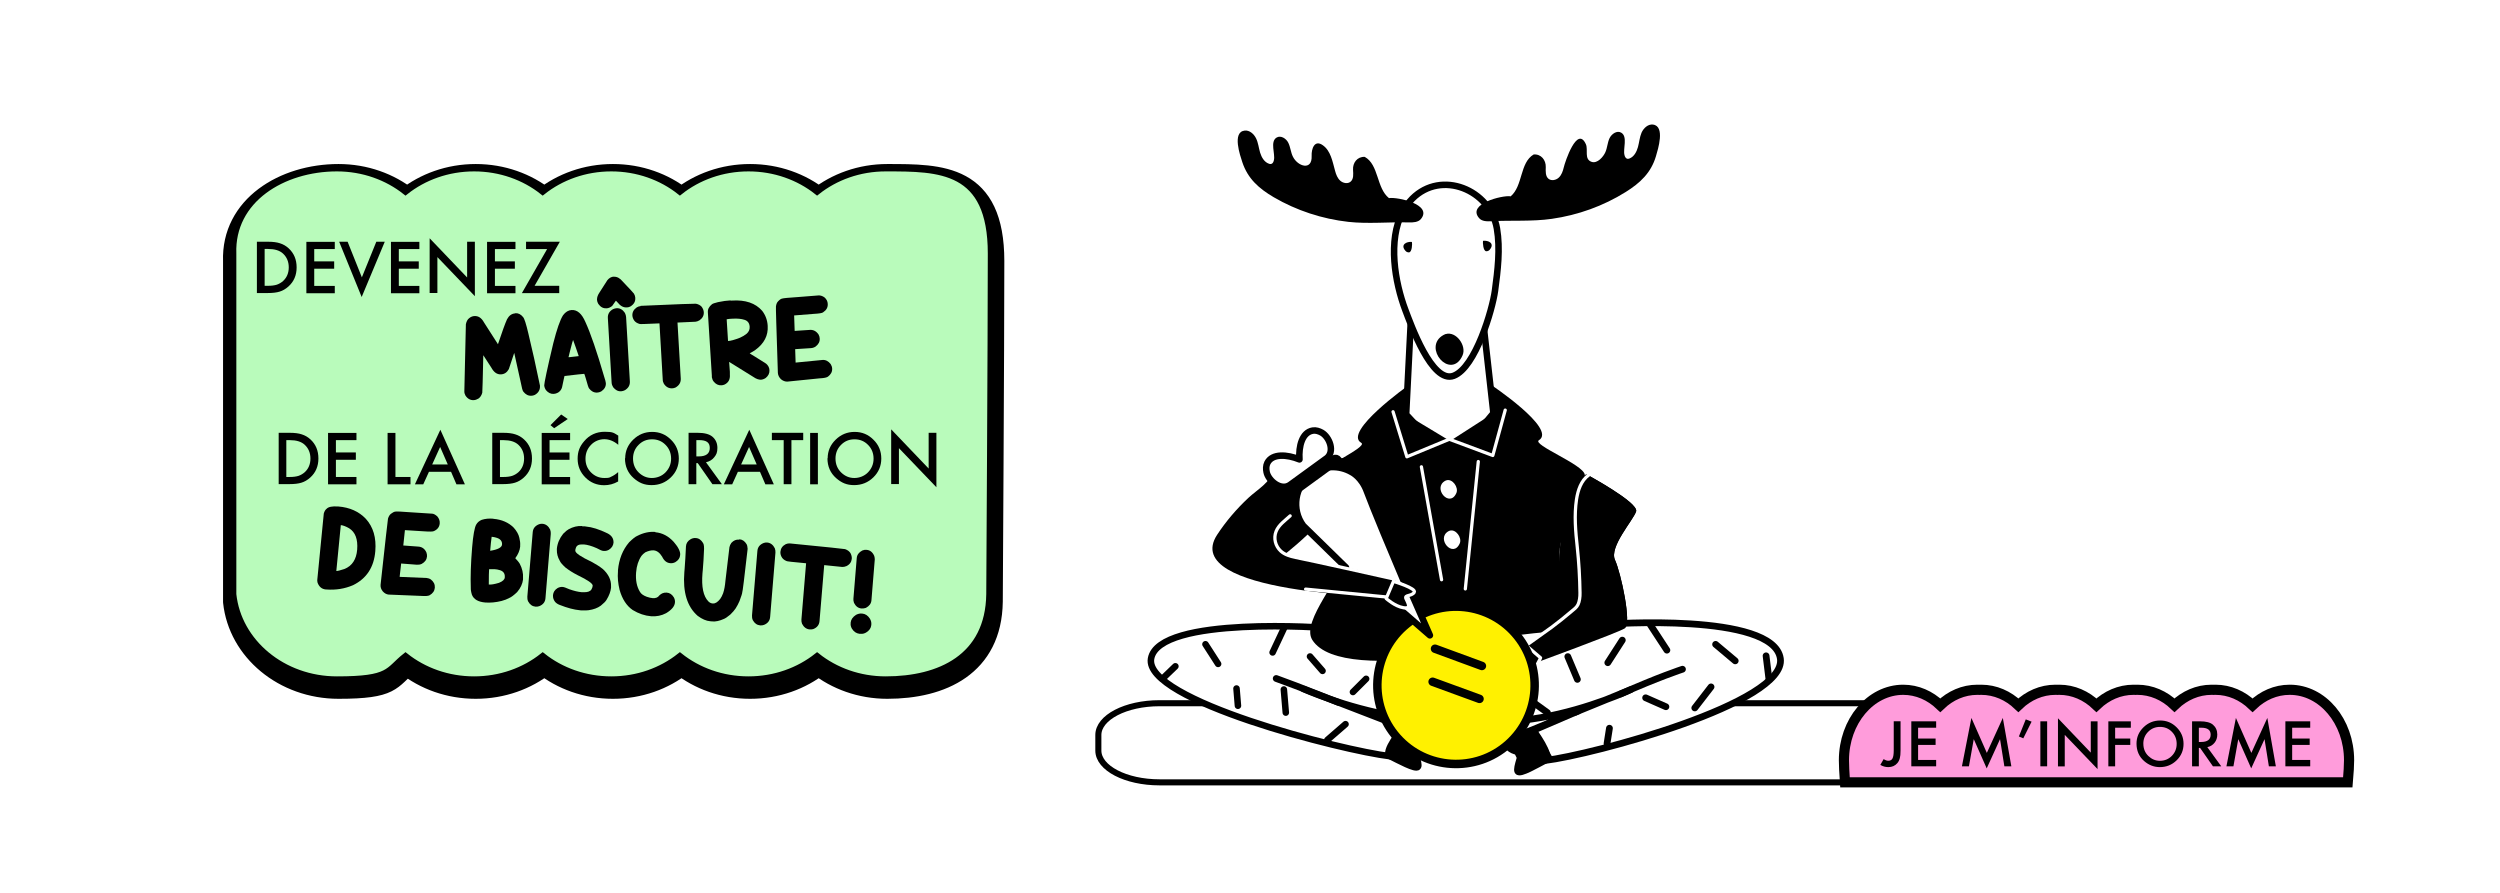 <svg viewBox="0 0 910 325" xmlns="http://www.w3.org/2000/svg" id="Layer_1">
  <defs>
    <style>
      .cls-1, .cls-2, .cls-3, .cls-4, .cls-5, .cls-6, .cls-7, .cls-8, .cls-9, .cls-10, .cls-11, .cls-12, .cls-13, .cls-14, .cls-15 {
        stroke: #000;
      }

      .cls-1, .cls-2, .cls-3, .cls-4, .cls-5, .cls-6, .cls-8, .cls-9, .cls-10, .cls-16, .cls-11, .cls-13, .cls-14, .cls-17 {
        stroke-linecap: round;
        stroke-linejoin: round;
      }

      .cls-1, .cls-2, .cls-6, .cls-16, .cls-12 {
        fill: none;
      }

      .cls-1, .cls-8 {
        stroke-width: 2.46px;
      }

      .cls-2, .cls-13 {
        stroke-width: 3.09px;
      }

      .cls-3 {
        stroke-width: 2.42px;
      }

      .cls-4 {
        stroke-width: 8.63px;
      }

      .cls-5, .cls-6, .cls-10 {
        stroke-width: 2.38px;
      }

      .cls-5, .cls-8, .cls-18, .cls-14 {
        fill: #fff;
      }

      .cls-7 {
        fill: #b9fbbb;
        stroke-width: 2.22px;
      }

      .cls-7, .cls-12, .cls-15 {
        stroke-miterlimit: 10;
      }

      .cls-9 {
        stroke-width: 2.34px;
      }

      .cls-16, .cls-11, .cls-17 {
        stroke-width: 1.19px;
      }

      .cls-16, .cls-17 {
        stroke: #fff;
      }

      .cls-12 {
        stroke-width: 2.21px;
      }

      .cls-13 {
        fill: #fff100;
      }

      .cls-14 {
        stroke-width: .48px;
      }

      .cls-15 {
        fill: #ff9cdb;
        stroke-width: 3.7px;
      }
    </style>
  </defs>
  <rect height="325" width="910" class="cls-18"></rect>
  <path d="M422.03,284.77c-12.26,0-22.23-5.19-22.23-11.56v-5.68c0-6.37,9.97-11.56,22.23-11.56h285.5c12.26,0,22.23,5.19,22.23,11.56v5.68c0,6.37-9.97,11.56-22.23,11.56h-285.5Z" class="cls-12"></path>
  <g>
    <path d="M322.98,64.02c-9.56,0-18.3,3.22-24.97,8.52-6.67-5.3-15.41-8.52-24.97-8.52s-18.3,3.22-24.97,8.52c-6.67-5.3-15.41-8.52-24.97-8.52s-18.3,3.22-24.97,8.52c-6.67-5.3-15.41-8.52-24.97-8.52s-18.3,3.22-24.97,8.52c-6.67-5.3-15.41-8.52-24.97-8.52-19.67,0-38.42,11.45-37.72,31.01v124.01c1.85,17.41,18.04,31.01,37.72,31.01s18.3-3.22,24.97-8.52c6.67,5.3,15.41,8.52,24.97,8.52s18.3-3.22,24.97-8.52c6.67,5.3,15.41,8.52,24.97,8.52s18.3-3.22,24.97-8.52c6.67,5.3,15.41,8.52,24.97,8.52s18.3-3.22,24.97-8.52c6.67,5.3,15.41,8.52,24.97,8.52,19.67,0,37.39-8.08,37.72-31.01,0,0,.56-93,.56-124.01s-18.6-31.01-38.28-31.01h0Z" class="cls-4"></path>
    <path d="M322.39,61.28c-9.56,0-18.3,3.22-24.97,8.52-6.67-5.3-15.41-8.52-24.97-8.52s-18.3,3.22-24.97,8.52c-6.67-5.3-15.41-8.52-24.97-8.52s-18.3,3.22-24.97,8.52c-6.67-5.3-15.41-8.52-24.97-8.52s-18.3,3.22-24.97,8.52c-6.67-5.3-15.41-8.52-24.97-8.52-19.67,0-38.42,11.45-37.72,31.01v124.01c1.85,17.41,18.04,31.01,37.72,31.01s18.3-3.22,24.97-8.52c6.67,5.3,15.41,8.52,24.97,8.52s18.3-3.22,24.97-8.52c6.67,5.3,15.41,8.52,24.97,8.52s18.3-3.22,24.97-8.52c6.67,5.3,15.41,8.52,24.97,8.52s18.3-3.22,24.97-8.52c6.67,5.3,15.41,8.52,24.97,8.52,19.67,0,37.39-8.08,37.72-31.01,0,0,.56-93,.56-124.01s-18.6-31.01-38.28-31.01Z" class="cls-7"></path>
  </g>
  <g>
    <g>
      <path d="M577.46,172.66s19.09,10.28,18.09,13.49c-1.03,3.21-9.88,12.9-7.7,17.66s6.19,23.29,3.57,24.92-32.77,12.66-32.77,12.66l-2.94-6.47,16.7-14.09s-7.02-39.44,5.08-48.09v-.08h-.04Z"></path>
      <path d="M558.58,241.34l-2.94-6.47c5.63-4.09,8.21-5.83,9.05-6.47,2.5-1.86,4.92-3.81,7.3-5.83.95-.79,1.9-1.43,2.42-2.54s.75-2.78.71-4.21c-.08-5.59-.4-11.07-.99-16.63-.63-5.79-1.15-11.63-.28-17.42.52-3.29,1.63-6.82,4.44-8.85" class="cls-16"></path>
      <path d="M555.6,234.99s-5.24,5.83-3.65,6.71,2.22-.6,2.34.95-.32,4.44,2.3,2.62c2.58-1.83,4.17-5.83,4.17-5.83l-5.16-4.44h0Z" class="cls-17"></path>
    </g>
    <g>
      <path d="M483.66,228.6s-61.94-4.72-64.68,11.15c-2.58,15.16,69.76,33.49,87.02,35.51,17.3,2.06,7.22-9.52,7.22-9.52l-38.77-14.96s60.55,27.1,84.4-2.54c12.42-15.47-75.19-19.68-75.19-19.68h0v.04Z" class="cls-5"></path>
      <path d="M510.56,265.07s-7.42,8.85-4.56,10.2c2.86,1.39,9.4,5.04,10.16,3.85s-1.98-6.75-.95-6.63,4.92-.71,4.92-2.82-9.6-4.6-9.6-4.6h.04Z" class="cls-9"></path>
      <line y2="244.2" x2="481.4" y1="238.96" x1="476.84" class="cls-6"></line>
      <line y2="259" x2="505.37" y1="252.09" x1="515.88" class="cls-6"></line>
      <line y2="241.66" x2="443.39" y1="234.51" x1="438.79" class="cls-6"></line>
      <line y2="256.89" x2="450.61" y1="250.62" x1="450.09" class="cls-6"></line>
      <line y2="259.39" x2="468.03" y1="250.98" x1="467.32" class="cls-6"></line>
      <line y2="269.35" x2="483.15" y1="263.6" x1="489.77" class="cls-6"></line>
      <line y2="237.49" x2="463.23" y1="228.72" x1="467.35" class="cls-6"></line>
      <line y2="247.05" x2="423.15" y1="242.53" x1="427.84" class="cls-6"></line>
      <line y2="247.09" x2="497.27" y1="251.89" x1="492.47" class="cls-6"></line>
    </g>
    <path d="M513.46,118.45l-1.63,32.42s12.94,14.17,15.63,15.16c2.66,1.03,16.15-15.63,16.15-15.63l-3.57-31.82" class="cls-5"></path>
    <path d="M510.6,77.11c.91-1.75,2.1-3.37,3.49-4.8,10.59-10.63,28.37-3.21,30.79,10.87,1.27,7.42.28,15.28-.71,22.66-.91,6.75-7.06,27.93-15.04,30.95-7.94,3.02-15.67-18.93-17.58-23.93-3.81-10.08-6.47-25.35-.99-35.75h.04Z" class="cls-5"></path>
    <path d="M542.35,139.8s24.52,16.31,17.82,20.43c-2.62,1.63,16.07,8.81,16.67,12.5.6,3.69-9.25,20.83-9.13,28.29.12,7.42,2.02,30.24,2.02,30.24l-49.2,2.14-.63-67.77,23.69-15.24s-1.23-10.55-1.23-10.59h0Z"></path>
    <path d="M512.71,140.24s-24.01,17.02-17.22,20.95c2.66,1.55-15.79,9.25-16.27,12.97s9.88,20.55,9.96,28.01c.12,7.42-15.87,23.81-11.51,30.75,11.27,17.9,84.63-1.35,84.63-1.35l-26.39-66.18-24.12-14.52s.91-10.59.91-10.63h0Z"></path>
    <path d="M526.36,122.18c3.33-1.03,6.79,3.85,5.48,6.9-3.65,8.53-13.25-2.74-6.11-6.63.2-.12.4-.2.6-.28h.04Z" class="cls-11"></path>
    <path d="M526.48,174.84c2.22-.71,4.52,2.58,3.65,4.6-2.46,5.67-8.85-1.83-4.05-4.44.12-.08.28-.12.4-.16h0Z" class="cls-18"></path>
    <path d="M527.71,193.17c2.22-.71,4.52,2.58,3.65,4.6-2.46,5.67-8.85-1.83-4.05-4.44.12-.08.28-.12.4-.16h0Z" class="cls-18"></path>
    <path d="M513.94,88.06c-1.94-.2-4.32.99-2.38,3.21.32.4.75.6,1.27.6,1.19,0,1.27-3.21,1.11-3.81Z"></path>
    <path d="M539.81,87.66c1.94-.24,4.36.87,2.5,3.17-.32.4-.75.63-1.27.63-1.19,0-1.35-3.17-1.23-3.81h0Z"></path>
    <line y2="211.02" x2="524.73" y1="169.92" x1="517.39" class="cls-16"></line>
    <line y2="214.36" x2="533.38" y1="168.01" x1="538.1" class="cls-16"></line>
    <polyline points="507.07 149.88 512.11 166.27 527.55 159.88" class="cls-16"></polyline>
    <polyline points="547.9 149.28 543.38 165.79 527.55 159.88" class="cls-16"></polyline>
    <g>
      <path d="M577.11,172.7s19.09,10.28,18.09,13.49c-1.03,3.21-9.88,12.9-7.7,17.66s6.19,23.29,3.57,24.92-40.91-.48-40.91-.48l.44-6.9,17.06-3.41s-2.58-36.58,9.48-45.23h-.04v-.04Z"></path>
      <path d="M531.36,220.9s-7.78-.75-7.54,1.03c.24,1.79,1.83,1.43.63,2.46-1.19,1.03-3.77,2.38-.75,3.41,3.02.99,7.18-.12,7.18-.12l.52-6.79h-.04Z" class="cls-18"></path>
    </g>
    <path d="M549.77,71.44c-2.94-.4-15.87,2.74-11.39,7.94,1.03,1.23,2.9,1.23,4.48,1.15,7.26-.4,14.8.16,21.98-.87,9.52-1.35,18.77-4.68,26.9-9.76,5.32-3.33,9.25-7.02,11.03-13.05.71-2.42,3.45-10.99-1.11-11.51-1.79-.2-3.37,1.27-4.13,2.94-.71,1.67-.83,3.49-1.31,5.24-.48,1.75-1.43,3.53-3.09,4.17-.24.08-.52.16-.75.12-.6-.12-.95-.79-1.07-1.39-.6-2.22,1.27-6.71-1.19-8.13-1.51-.91-3.49.44-4.25,2.02-.75,1.59-.79,3.45-1.51,5.08-.71,1.63-2.9,4.25-5,3.53-2.82-.95-1.19-4.4-2.1-6.43-3.17-7.02-7.62,6.55-8.05,8.45-.32,1.35-.79,2.74-1.79,3.69s-2.7,1.31-3.77.44c-1.15-.95-1.03-2.74-.99-4.25.08-2.54-1.67-4.8-4.4-4.6-5.12,3.02-3.85,11.47-8.41,15.28h-.08v-.04Z"></path>
    <path d="M505.61,72.11c2.94-.48,15.95,2.26,11.63,7.58-.99,1.23-2.86,1.31-4.44,1.27-7.26-.2-14.8.6-21.98-.2-9.56-1.07-18.89-4.13-27.18-8.97-5.4-3.17-9.44-6.75-11.43-12.74-.79-2.42-3.77-10.91.79-11.51,1.79-.24,3.41,1.19,4.21,2.82s.95,3.45,1.47,5.2c.52,1.71,1.55,3.49,3.25,4.05.24.08.52.16.75.08.6-.12.91-.79,1.03-1.43.52-2.26-1.47-6.67.95-8.17,1.51-.95,3.53.32,4.29,1.9.79,1.59.87,3.45,1.67,5.04,1.75,3.57,7.06,5.24,6.82-.28-.12-2.54,1.03-6.03,4.05-3.89,2.9,2.02,3.53,5.91,4.48,9.32.36,1.35.87,2.7,1.9,3.61,1.03.91,2.74,1.23,3.77.32,1.15-.99.95-2.78.87-4.29-.16-2.54,1.51-4.84,4.25-4.72,5.2,2.86,4.21,11.35,8.85,15.04h.08-.08v-.04Z"></path>
    <path d="M491.96,171.86c-4.48-2.66-10.36-2.54-14.8.75h0c-5.91,4.36-7.18,12.82-2.82,18.73" class="cls-5"></path>
    <path d="M474.34,191.34l31.7,27.42,6.79-4.92-16.9-38.41c-1.11-1.47-2.46-2.66-3.93-3.57" class="cls-5"></path>
    <g>
      <path d="M584.76,227.21s60.79-4.48,63.29,12.5c2.42,16.19-68.64,35.08-85.63,37.1-16.98,2.02-6.98-10.2-6.98-10.2l38.13-15.59s-59.6,28.33-82.69-3.49c-12.06-16.59,73.88-20.28,73.88-20.28h0v-.04Z" class="cls-8"></path>
      <path d="M612.42,243.6s-8.97,2.94-22.62,9.05" class="cls-8"></path>
      <path d="M464.54,246.97c3.41,1.23,7.98,2.9,22.62,8.69" class="cls-8"></path>
      <line y2="241.22" x2="585.24" y1="233.01" x1="590.52" class="cls-1"></line>
      <line y2="259.39" x2="563.26" y1="251.97" x1="552.98" class="cls-1"></line>
      <line y2="240.55" x2="631.62" y1="234.55" x1="624.48" class="cls-1"></line>
      <line y2="257.69" x2="616.9" y1="250.03" x1="622.82" class="cls-1"></line>
      <line y2="257.25" x2="606.39" y1="254" x1="599.01" class="cls-1"></line>
      <line y2="270.66" x2="584.96" y1="265.07" x1="585.84" class="cls-1"></line>
      <line y2="236.66" x2="606.75" y1="227.49" x1="600.75" class="cls-1"></line>
      <line y2="247.45" x2="643.92" y1="238.72" x1="642.85" class="cls-1"></line>
      <line y2="247.29" x2="574.17" y1="239" x1="570.68" class="cls-1"></line>
    </g>
    <path d="M557.27,267.21s10.44-5.63,17.14-8.37" class="cls-14"></path>
    <path d="M559.37,266.14s7.94-5.63,11.51-6.47" class="cls-8"></path>
    <polyline points="574.41 258.84 558.1 265.86 563.97 276.18" class="cls-8"></polyline>
    <path d="M558.1,265.86s7.18,9.48,4.36,10.91c-2.82,1.43-9.25,5.28-10,4.01-.71-1.27,2.02-7.14.99-7.06s-4.8-.83-4.8-3.06,9.44-4.84,9.44-4.84h0v.04Z" class="cls-3"></path>
    <g>
      <path d="M577.46,172.66s19.09,10.28,18.09,13.49c-1.03,3.21-9.88,12.9-7.7,17.66s6.19,23.29,3.57,24.92-32.77,12.66-32.77,12.66l-2.94-6.47,16.7-14.09s-7.02-39.44,5.08-48.09v-.08h-.04Z"></path>
      <path d="M558.58,241.34l-2.94-6.47c5.63-4.09,8.21-5.83,9.05-6.47,2.5-1.86,4.92-3.81,7.3-5.83.95-.79,1.9-1.43,2.42-2.54s.75-2.78.71-4.21c-.08-5.59-.4-11.07-.99-16.63-.63-5.79-1.15-11.63-.28-17.42.52-3.29,1.63-6.82,4.44-8.85" class="cls-16"></path>
      <path d="M555.6,234.99s-5.24,5.83-3.65,6.71,2.22-.6,2.34.95-.32,4.44,2.3,2.62c2.58-1.83,4.17-5.83,4.17-5.83l-5.16-4.44h0Z" class="cls-17"></path>
    </g>
    <g>
      <path d="M551.43,230.47c-10.48-11.82-28.61-12.94-40.43-2.46-11.82,10.48-12.94,28.61-2.46,40.43,10.48,11.82,28.61,12.94,40.43,2.46,11.82-10.48,12.94-28.61,2.46-40.43h0Z" class="cls-13"></path>
      <g>
        <line y2="254.39" x2="538.54" y1="248.16" x1="521.48" class="cls-2"></line>
        <line y2="242.41" x2="539.41" y1="236.14" x1="522.35" class="cls-2"></line>
      </g>
    </g>
    <g>
      <path d="M492.31,165.67s-13.89,3.81-15.16,6.9c-.67,1.67-8.53-4.72-8.73-2.94-.28,2.54-4.05-1.15-4.72,1.31-1.23,4.68-5.95,7.18-9.28,10.28-4.29,4.01-8.17,8.53-11.39,13.45-14.01,21.51,62.85,22.7,62.85,22.7l2.3-6.23-40.55-9.36s28.37-21.7,24.72-36.11h-.04Z"></path>
      <path d="M482.71,166.94l-13.09,9.52c-3.33,2.42-7.94-1.51-8.57-4.6-.24-1.11-.24-2.34.28-3.37,1.79-3.49,7.14-3.09,11.67-1.27-.32-4.84.99-9.84,4.84-10.48,1.11-.2,2.3.2,3.29.75,2.78,1.59,4.96,7.02,1.63,9.44h-.04Z" class="cls-5"></path>
      <path d="M489.93,206.54l-2.86-2.78-12.7-12.42c-4.36-5.91-3.09-14.36,2.82-18.73h0c4.44-3.29,10.32-3.37,14.8-.75,0,0,3.69,1.75,5.59,7.1.83,2.3,3.41,8.69,6.07,15.12,3.49,8.41,7.14,17.02,7.14,17.02" class="cls-5"></path>
      <path d="M471.52,176.9l11.86-8.65c1.63-1.19,2.86-2.3,3.89-.91l.95,1.31c1.03,1.43-2.1-.36-3.73.83l-11.86,8.65c-1.63,1.19-1.15,4.92-2.18,3.49l-.95-1.31c-1.03-1.43.4-2.22,2.06-3.41h-.04Z" class="cls-10"></path>
      <polygon points="520.48 231.26 512.83 213.84 506.04 218.76 520.48 231.26" class="cls-5"></polygon>
      <path d="M475.25,214.44c31.94,3.17,30.59,2.94,30.59,2.94l1.75-6.59c-5.87-1.31-29.84-6.67-36.03-7.9-1.94-.4-3.93-.99-5.36-2.3-1.94-1.79-2.7-4.64-1.71-7.14.95-2.42,3.29-3.97,5.12-5.67" class="cls-16"></path>
      <path d="M507.23,211.62s8.57,2.54,7.54,4.01c-1.03,1.51-3.57.79-3.02,2.22.6,1.43,2.26,3.85-.87,3.37-3.13-.48-6.31-3.37-6.31-3.37l2.66-6.27h0v.04Z" class="cls-17"></path>
    </g>
  </g>
  <g>
    <path d="M101.44,176.25v-18.71h3.93c1.89,0,3.37.19,4.45.56,1.19.37,2.22.96,3.19,1.85,1.93,1.78,2.89,4.08,2.89,6.93s-1,5.19-3,6.97c-1,.89-2.07,1.52-3.19,1.85-1.04.33-2.48.52-4.41.52h-3.89.04v.04ZM104.26,173.62h1.26c1.26,0,2.33-.15,3.15-.41.85-.3,1.59-.74,2.26-1.33,1.37-1.26,2.07-2.93,2.07-4.97s-.7-3.71-2.07-5c-1.22-1.15-3.04-1.7-5.45-1.7h-1.26v13.41h.04,0Z"></path>
    <path d="M129.75,160.21h-7.48v4.48h7.26v2.67h-7.26v6.26h7.48v2.67h-10.34v-18.71h10.34v2.67h0v-.04Z"></path>
    <path d="M143.94,157.58v16.04h5.48v2.67h-8.34v-18.71h2.85Z"></path>
    <path d="M164.14,171.73h-8l-2.07,4.56h-3.04l9.26-19.86,8.93,19.86h-3.08l-1.96-4.56h-.04ZM162.99,169.06l-2.78-6.37-2.89,6.37h5.67Z"></path>
    <path d="M179.18,176.25v-18.71h3.93c1.89,0,3.37.19,4.45.56,1.19.37,2.22.96,3.19,1.85,1.93,1.78,2.89,4.08,2.89,6.93s-1,5.19-3,6.97c-1,.89-2.07,1.52-3.19,1.85-1.04.33-2.48.52-4.41.52h-3.89.04v.04ZM182.03,173.62h1.26c1.26,0,2.33-.15,3.15-.41.85-.3,1.59-.74,2.26-1.33,1.37-1.26,2.07-2.93,2.07-4.97s-.7-3.71-2.07-5c-1.22-1.15-3.04-1.7-5.45-1.7h-1.26v13.41h.04Z"></path>
    <path d="M207.52,160.21h-7.48v4.48h7.26v2.67h-7.26v6.26h7.48v2.67h-10.34v-18.71h10.34v2.67h0v-.04ZM206.64,152.54l-4.93,3.33-1.33-1.11,3.89-3.89,2.41,1.67h-.04Z"></path>
    <path d="M225.05,158.58v3.33c-1.63-1.37-3.33-2.04-5.08-2.04s-3.56.7-4.85,2.07c-1.33,1.37-2,3.04-2,5.04s.67,3.63,2,4.97,2.96,2.04,4.85,2.04,1.85-.15,2.52-.48c.37-.15.78-.37,1.22-.67.41-.26.85-.59,1.3-1v3.41c-1.63.93-3.3,1.37-5.08,1.37-2.67,0-4.97-.93-6.85-2.82s-2.82-4.15-2.82-6.82.78-4.52,2.37-6.37c1.93-2.3,4.45-3.45,7.52-3.45s3.3.44,4.85,1.37h.04v.04Z"></path>
    <path d="M227.57,166.84c0-2.63.96-4.89,2.89-6.78s4.22-2.85,6.93-2.85,4.97.96,6.85,2.85c1.93,1.89,2.85,4.19,2.85,6.85s-.96,4.97-2.89,6.85-4.26,2.82-7,2.82-4.59-.85-6.52-2.52c-2.11-1.85-3.19-4.26-3.19-7.26h.07v.04ZM230.42,166.88c0,2.07.7,3.78,2.07,5.11,1.37,1.33,2.96,2,4.78,2s3.63-.67,4.97-2.04c1.33-1.37,2.04-3.04,2.04-5s-.67-3.67-2-5c-1.33-1.37-2.96-2.04-4.93-2.04s-3.59.67-4.93,2.04c-1.33,1.33-2,3-2,4.97h0v-.04Z"></path>
    <path d="M256.99,168.28l5.78,7.97h-3.45l-5.34-7.67h-.52v7.67h-2.82v-18.71h3.3c2.48,0,4.26.48,5.37,1.41,1.22,1.04,1.82,2.41,1.82,4.08s-.37,2.45-1.15,3.41c-.74.96-1.78,1.56-3,1.82h0v.04ZM253.47,166.13h.89c2.67,0,4-1.04,4-3.08s-1.3-2.85-3.89-2.85h-1v5.93Z"></path>
    <path d="M276.59,171.73h-8l-2.07,4.56h-3.04l9.26-19.86,8.93,19.86h-3.08l-1.96-4.56h-.04ZM275.44,169.06l-2.78-6.37-2.89,6.37h5.67Z"></path>
    <path d="M288.08,160.21v16.04h-2.82v-16.04h-4.3v-2.67h11.41v2.67h-4.3Z"></path>
    <path d="M297.71,157.58v18.71h-2.82v-18.71h2.82Z"></path>
    <path d="M301.27,166.84c0-2.63.96-4.89,2.89-6.78s4.22-2.85,6.93-2.85,4.97.96,6.85,2.85c1.93,1.89,2.85,4.19,2.85,6.85s-.96,4.97-2.89,6.85-4.26,2.82-7,2.82-4.59-.85-6.52-2.52c-2.11-1.85-3.19-4.26-3.19-7.26h.07v.04ZM304.12,166.88c0,2.07.7,3.78,2.07,5.11,1.37,1.33,2.96,2,4.78,2s3.63-.67,4.97-2.04c1.33-1.37,2.04-3.04,2.04-5s-.67-3.67-2-5c-1.33-1.37-2.96-2.04-4.93-2.04s-3.59.67-4.93,2.04c-1.33,1.33-2,3-2,4.97h0v-.04Z"></path>
    <path d="M324.39,176.25v-19.97l13.64,14.27v-13.01h2.82v19.82l-13.64-14.23v13.08h-2.82v.04Z"></path>
  </g>
  <g>
    <path d="M123.16,184.36c4.11.33,7.45,1.82,9.97,4.45,2.74,3,3.89,6.93,3.48,11.82-.48,5.85-3.19,9.97-8.11,12.38-3.04,1.3-6.26,1.82-9.71,1.56h-.19c-1.45-.15-2.41-.93-3-2.45-.11-.52-.15-.85-.11-1.04,1.52-15.86,2.33-23.94,2.37-24.16.22-.78.56-1.37,1.04-1.74.67-.7,2.04-.96,4.08-.82h.19ZM124.05,191.18h0l-1.63,16.67c.44,0,1.45-.22,2.96-.74,2.78-1.11,4.34-3.48,4.63-7.04.3-3.78-.67-6.37-2.93-7.78-1.22-.7-2.22-1.07-3.04-1.15h0v.04Z"></path>
    <path d="M157.17,186.96c.67,0,1.33.41,2,1,.67.78.96,1.63.89,2.56-.11,1.26-.78,2.19-2.07,2.78-.33.22-1.52.26-3.56.11l-7.04-.44-.59,5.59h0c2.48.19,4.34.33,5.56.41,1.3.11,2.26.82,2.85,2.11.19.52.26,1.04.22,1.48-.11,1.15-.74,2.04-1.93,2.7-.56.26-1.15.33-1.78.3-1.19-.11-3.08-.26-5.71-.44v.11l-.52,4.56v.19c6.15.26,9.45.37,9.82.41,1.15.11,2.04.74,2.67,1.89.26.56.33,1.11.3,1.67-.11,1.15-.74,2.07-1.93,2.74-.48.26-1.52.33-3.11.22-.19,0-4.11-.15-11.78-.48-.78-.07-1.52-.48-2.15-1.19-.59-.74-.85-1.52-.78-2.37,1.74-16.04,2.67-24.08,2.7-24.08.22-.78.59-1.37,1.04-1.74.63-.48,1.19-.78,1.59-.82.41-.11,2.37,0,5.85.26.22,0,2.7.15,7.45.48h0Z"></path>
    <path d="M179.59,188.85c3.04.26,5.52,1.33,7.41,3.22,1.11,1.26,1.78,2.48,2.04,3.67.26,1.04.37,2,.3,2.89v.37c-.15,1.37-.74,2.78-1.78,4.19h0c.89.96,1.45,1.63,1.63,2,.93,1.78,1.3,3.52,1.19,5.15v.63c-.19,1.56-.89,3.08-2.15,4.56-1.22,1.15-2.15,1.85-2.82,2.11-.78.44-1.74.82-2.85,1.11-2.11.52-4.11.7-5.93.56-2.56-.22-4.19-1.15-4.85-2.82-.33-1.07-.44-1.93-.41-2.48-.15-3.93,0-8.86.48-14.71.37-4.52.89-7.3,1.48-8.34.44-.78,1.11-1.37,2-1.74,1.26-.41,2.67-.56,4.26-.41h0v.04ZM178.03,207.19h0c-.07.89-.11,2.74-.11,5.59h0c.89.07,2.11-.15,3.71-.63,1.33-.52,2.04-1.19,2.11-1.93v-.11c.11-1.33-.52-2.22-1.85-2.59-.63-.19-1.22-.3-1.82-.33h-2.04ZM178.96,195.41c-.19,1.33-.37,2.96-.52,4.93v.15h0c2.78-.44,4.22-1.22,4.3-2.26.11-1.3-.67-2.19-2.37-2.59-.15-.07-.63-.15-1.45-.26h.04v.04Z"></path>
    <path d="M197.48,190.66c1.19.11,2.15.82,2.78,2.11.19.56.26,1.07.22,1.59l-1.93,23.38c-.11,1.37-.85,2.33-2.22,2.89-.48.19-.93.22-1.41.19-1.15-.11-2.04-.74-2.67-1.89-.26-.56-.33-1.11-.3-1.74l1.96-23.45c.11-1.41.89-2.37,2.33-2.93.44-.15.89-.19,1.26-.15h-.04Z"></path>
    <path d="M212.01,191.59h.89l.41.07c2.15.19,4.78,1,7.82,2.48,1.52.78,2.22,1.89,2.19,3.3v.11c-.11,1.04-.63,1.89-1.67,2.56-.59.33-1.19.48-1.82.44h-.07c-.56,0-1.41-.37-2.52-1-1.85-.82-3.41-1.26-4.67-1.37h-.52c-1.3-.07-2.11.33-2.41,1.19-.15.37-.19.67-.22.85v.26c0,.82,2,2.19,6.08,4.11,1.52.82,2.85,1.67,3.96,2.56,2.04,1.89,3.04,3.96,2.96,6.22v.56c-.15,1.41-.7,2.89-1.67,4.45-.3.52-.96,1.19-2.04,2.07-1.15.85-2.63,1.41-4.48,1.67-.78.07-1.37.11-1.82.07h-.89l-.52-.07c-2.04-.19-4.48-.82-7.34-1.96-.67-.26-1.22-.63-1.63-1.11-.52-.7-.78-1.45-.74-2.26v-.19c.11-1.04.63-1.89,1.63-2.52.59-.33,1.19-.48,1.82-.44h0c.48,0,1.33.33,2.52.85,1.67.59,3.19.96,4.48,1.07h.56c1.52.07,2.48-.26,2.96-.96.3-.48.44-.96.48-1.37v-.07c0-.78-1.82-2.04-5.52-3.82-1.74-.89-3.19-1.82-4.41-2.78-1.15-1.07-1.82-1.85-2.04-2.41-.78-1.33-1.11-2.67-1.07-4.04v-.37c.19-1.96.96-3.78,2.3-5.45.82-.85,1.48-1.37,1.96-1.63,1.59-.89,3.26-1.3,4.93-1.19l.07.11h.04Z"></path>
    <path d="M238.54,193.74c2.52.22,4.74,1.37,6.71,3.52,1.67,1.93,2.45,3.52,2.33,4.74-.07,1.11-.67,1.96-1.78,2.63-.59.3-1.22.44-1.82.37-1.3-.11-2.26-.89-2.96-2.37-.89-1.45-1.93-2.22-3.11-2.3-.85-.07-1.89.19-3,.7-.59.41-1.07.85-1.41,1.3-1.11,1.63-1.78,3.63-1.96,6.04-.22,2.82.22,5.15,1.41,7.08.41.74,1.26,1.33,2.48,1.78.78.26,1.48.44,2.07.48,1.15.11,2-.22,2.48-.96.78-.78,1.67-1.11,2.7-1.04,1.11.07,1.96.67,2.63,1.78.3.59.44,1.22.37,1.82-.11,1.37-1.19,2.67-3.22,3.89-1.67.89-3.52,1.26-5.48,1.11-2.26-.19-4.48-.93-6.67-2.26-2.22-1.52-3.82-3.96-4.78-7.34-.56-2.3-.78-4.52-.59-6.74v-.41c.37-4,1.7-7.41,4.08-10.19,1.3-1.26,2.26-2.04,2.93-2.3,2.22-1.15,4.45-1.63,6.6-1.45v.11h0Z"></path>
    <path d="M269.14,196.3c1.07.07,1.93.67,2.59,1.74.22.37.37.93.41,1.74-1.19,10.56-1.85,15.82-1.96,15.82,0,.41-.37,1.45-1,3.19-.41.96-.89,1.85-1.41,2.67-.41.63-1.07,1.41-1.96,2.26-1.07.89-1.85,1.41-2.37,1.59-1.56.7-2.93,1-4.15.89l-.78-.07c-1.45-.11-2.93-.78-4.52-1.93-3.85-3.33-5.48-8.63-4.89-15.9l.11-1.3c.19-2.3.33-5,.48-8.15.07-1.11.67-2,1.78-2.63.59-.3,1.22-.44,1.82-.37,1.11.07,1.96.7,2.63,1.82.33.48.44,1.56.3,3.3-.07,1.89-.19,4.08-.41,6.56l-.11,1.15c-.41,4.93.3,8.34,2.15,10.23.48.48,1,.7,1.48.74h.22c.82.07,1.67-.48,2.59-1.63.41-.59.78-1.26,1.07-2.07.41-1.19.7-2.74.85-4.59.52-4.11,1-8.15,1.45-12.19.11-.52.33-1.04.7-1.56.82-.89,1.78-1.3,2.85-1.19l.07-.11h0Z"></path>
    <path d="M279.26,197.48c1.19.11,2.15.82,2.78,2.11.19.56.26,1.07.22,1.59l-1.93,23.38c-.11,1.37-.85,2.33-2.22,2.89-.48.19-.93.22-1.41.19-1.15-.11-2.04-.74-2.67-1.89-.26-.56-.33-1.11-.3-1.74l1.96-23.45c.11-1.41.89-2.37,2.33-2.93.44-.15.89-.19,1.26-.15h-.04Z"></path>
    <path d="M287.56,197.81c13.38,1.33,20.05,2,20.05,2.07.93.33,1.56.82,1.96,1.45.37.7.52,1.37.48,2.04-.11,1.19-.74,2.11-1.96,2.7-.56.22-1.07.33-1.52.3-3.85-.41-6.04-.59-6.56-.67l-1.7,20.34c-.11,1.41-.89,2.41-2.33,2.96-.44.11-.89.15-1.26.11-1.22-.11-2.15-.82-2.78-2.07-.19-.52-.26-1.04-.22-1.56l1.7-20.45c-4.78-.44-7.19-.7-7.15-.82-.89-.37-1.48-.89-1.82-1.59-.3-.59-.44-1.22-.37-1.82.11-1.19.74-2.11,1.96-2.74.48-.19,1-.3,1.52-.26h0Z"></path>
    <path d="M313.64,223.34h.22c1.11.11,2.04.7,2.78,1.85.41.7.59,1.41.52,2.07v.22c-.11,1.15-.74,2.07-1.93,2.78-.67.37-1.33.52-1.93.44h-.48c-1.11-.15-2.04-.74-2.74-1.89-.37-.67-.52-1.3-.44-1.89v-.3c.11-1.07.74-2.04,1.96-2.82.7-.37,1.41-.52,2.04-.48h0ZM315.27,200.15h.22c1.22.11,2.15.85,2.74,2.22.15.48.19.93.19,1.26l-1.22,14.93c-.11,1.15-.78,2.04-2,2.7-.56.19-1.04.26-1.48.22h-.19c-1.15-.11-2.04-.78-2.67-2.04-.19-.56-.26-1.04-.22-1.45l1.22-14.9c.11-1.15.78-2.04,2-2.7.56-.22,1.04-.3,1.45-.26h-.04Z"></path>
  </g>
  <g>
    <path d="M187.55,114c1.11-.07,2.04.41,2.85,1.41.48.52,1.11,2.52,1.93,6,1.37,5.67,2.78,11.97,4.22,18.97v.11c.07,1.41-.56,2.52-1.89,3.26-.44.19-.85.3-1.22.3-1.15.07-2.11-.44-2.93-1.48-.3-.33-.59-1.45-.96-3.41-1.07-4.85-1.85-8.45-2.37-10.71h0c-.11.26-.74,2.22-1.96,5.89-.67,1.22-1.59,1.85-2.85,1.93-1.45.07-2.59-.74-3.52-2.45-1.93-3-2.89-4.52-2.93-4.52h0c-.19,8.63-.3,13.19-.37,13.64-.26.96-.74,1.7-1.41,2.15-.56.33-1.11.52-1.67.56-1.22.07-2.26-.48-3.04-1.67-.26-.48-.41-.96-.41-1.48,0-.74.19-8.89.56-24.49.22-1,.59-1.74,1.19-2.19.59-.48,1.22-.74,1.93-.78,1.45-.07,2.59.7,3.48,2.33l5.08,7.93h0c1.52-4.52,2.59-7.52,3.3-9.08.7-1.33,1.7-2.07,3-2.15v-.07h0Z"></path>
    <path d="M208.12,112.85h0c2-.11,3.67,1.33,4.97,4.37,1.85,4,4.15,10.67,6.85,19.97.37,1.11.56,1.85.59,2.26.07,1.22-.48,2.22-1.7,3.04-.52.26-1,.41-1.45.41-1.15.07-2.15-.44-2.96-1.52-.19-.19-.59-1.41-1.19-3.63-.33-1.11-.52-1.67-.56-1.67h0c-.48,0-2.89.3-7.19.78,0,.07-.37,1.45-.89,4.11-.22.82-.7,1.45-1.45,1.93-.52.3-1.04.44-1.56.48-1.11.07-2.04-.41-2.85-1.37-.37-.56-.59-1.15-.63-1.74,0-.78,1.04-5.89,3.3-15.34,1.3-5.11,2.48-8.52,3.56-10.19.89-1.19,1.93-1.82,3.11-1.89h.07-.04ZM207.01,129.97v.07c2-.26,3.22-.37,3.63-.41v-.07c-.78-2.33-1.45-4.26-2.04-5.82h0c-.07,0-.48,1.59-1.3,4.78-.19.85-.3,1.37-.37,1.45h.07Z"></path>
    <path d="M223.38,100.74h.11c1.11-.07,2.19.52,3.19,1.74,2.7,2.85,4.04,4.3,4.08,4.41.3.52.44.96.48,1.45v.22c.07,1.22-.52,2.22-1.78,3-.44.22-.85.33-1.19.33h-.22c-1.15.07-2.22-.52-3.26-1.82-.15-.11-.33-.33-.56-.59h-.07c-.56.85-1,1.48-1.33,1.89-.67.52-1.33.82-1.96.85h-.15c-1.15.07-2.11-.44-2.93-1.59-.3-.52-.44-.96-.48-1.45v-.19c0-.74.26-1.59.93-2.56,1.7-2.7,2.67-4.19,2.85-4.45.67-.82,1.48-1.26,2.37-1.3h-.07v.04ZM224.42,112.19c1.22-.07,2.22.48,3.04,1.7.26.52.41,1.04.44,1.52l1.37,23.42c.07,1.37-.52,2.41-1.78,3.19-.44.22-.89.37-1.37.41-1.15.07-2.11-.44-2.93-1.48-.33-.52-.52-1.07-.56-1.67l-1.37-23.53c-.07-1.41.56-2.48,1.89-3.22.44-.19.85-.3,1.22-.33h.04,0Z"></path>
    <path d="M233.13,111.33c13.41-.59,20.16-.85,20.16-.78.96.19,1.67.59,2.15,1.15.44.63.7,1.3.74,1.93.07,1.19-.44,2.19-1.56,2.96-.52.3-1,.48-1.45.52-3.89.15-6.08.26-6.56.3l1.19,20.38c.07,1.41-.56,2.48-1.89,3.26-.44.19-.85.3-1.22.3-1.22.07-2.26-.48-3.04-1.67-.26-.48-.41-.96-.41-1.48l-1.19-20.49c-4.82.22-7.19.3-7.19.22-.93-.26-1.59-.67-2.04-1.3-.37-.56-.59-1.15-.63-1.74-.07-1.19.44-2.19,1.59-3,.44-.26.93-.44,1.45-.48l-.11-.07h0Z"></path>
    <path d="M265.92,109.41h.48c4.93-.33,8.6.93,11.04,3.74,1.22,1.59,1.89,3.41,2,5.48.22,3.52-1.3,6.41-4.48,8.74-.56.41-1.26.82-2.07,1.22,0,.07.67.48,2.04,1.3,2.41,1.48,3.71,2.3,3.93,2.48.78.67,1.19,1.48,1.22,2.37.07,1.11-.41,2.07-1.37,2.85-.56.37-1.15.59-1.74.63-.82,0-1.74-.3-2.78-1.04l-8.71-5.41h-.07c.11,1.48.19,2.67.26,3.56v.96c.15,1.82-.52,3.04-2.04,3.74-.44.15-.78.22-1.04.22-1.11.07-2.07-.41-2.85-1.41-.26-.3-.48-.82-.63-1.52v-.59c-.78-12.56-1.26-20.23-1.45-23.08-.07-1.11.44-2.04,1.48-2.89.3-.26,1.04-.48,2.22-.78,1.7-.37,3.22-.56,4.52-.63h.04v.04ZM264.51,116.23c.22,3.33.37,5.89.48,7.67v.22h0c.93,0,2.41-.44,4.37-1.19.93-.41,1.74-.89,2.45-1.48.78-.7,1.11-1.52,1.07-2.48-.07-1.33-.7-2.19-1.89-2.56-1.15-.37-2.59-.52-4.37-.41-.78,0-1.48.11-2.11.22h0Z"></path>
    <path d="M297.97,107.52c.67,0,1.37.19,2.11.7.78.67,1.19,1.48,1.22,2.41.07,1.26-.48,2.26-1.67,3.04-.3.3-1.48.48-3.52.59l-7.04.56.19,5.63h0c2.48-.19,4.34-.3,5.56-.37,1.3-.07,2.33.48,3.15,1.7.26.52.41,1,.41,1.45.07,1.15-.44,2.11-1.52,2.93-.52.33-1.07.52-1.7.56-1.19.07-3.08.19-5.71.37v.11l.15,4.59v.19c6.15-.63,9.45-.96,9.82-.96,1.15-.07,2.11.44,2.93,1.48.33.52.52,1.04.56,1.63.07,1.15-.44,2.15-1.52,2.96-.44.33-1.45.56-3.08.63-.19,0-4.11.41-11.75,1.19-.78,0-1.56-.26-2.3-.89-.67-.67-1.04-1.41-1.11-2.26-.52-16.15-.78-24.23-.7-24.23.11-.82.37-1.45.78-1.85.56-.59,1.04-.93,1.48-1,.41-.15,2.33-.33,5.82-.56.22,0,2.7-.22,7.45-.59h0Z"></path>
  </g>
  <g>
    <path d="M93.51,106.7v-18.71h3.93c1.89,0,3.37.19,4.45.56,1.19.37,2.22.96,3.19,1.85,1.93,1.78,2.89,4.08,2.89,6.93s-1,5.19-3,6.97c-1,.89-2.07,1.52-3.19,1.85-1.04.33-2.48.52-4.41.52h-3.89.04v.04ZM96.37,104.03h1.26c1.26,0,2.33-.15,3.15-.41.85-.3,1.59-.74,2.26-1.33,1.37-1.26,2.07-2.93,2.07-4.97s-.7-3.71-2.07-5c-1.22-1.15-3.04-1.7-5.45-1.7h-1.26v13.41h.04,0Z"></path>
    <path d="M121.86,90.66h-7.48v4.48h7.26v2.67h-7.26v6.26h7.48v2.67h-10.34v-18.71h10.34v2.67h0v-.04Z"></path>
    <path d="M126.53,87.99l5.19,12.97,5.26-12.97h3.08l-8.41,20.12-8.19-20.12h3.08Z"></path>
    <path d="M152.65,90.66h-7.48v4.48h7.26v2.67h-7.26v6.26h7.48v2.67h-10.34v-18.71h10.34v2.67h0v-.04Z"></path>
    <path d="M156.39,106.7v-19.97l13.64,14.27v-13.01h2.82v19.82l-13.64-14.23v13.08h-2.82v.04Z"></path>
    <path d="M187.63,90.66h-7.48v4.48h7.26v2.67h-7.26v6.26h7.48v2.67h-10.34v-18.71h10.34v2.67h0v-.04Z"></path>
    <path d="M194.59,104.03h8.97v2.67h-13.6l9.19-16.04h-7.67v-2.67h12.3l-9.19,16.04Z"></path>
  </g>
  <path d="M833.42,251.08c-5.11,0-9.8,2.12-13.49,5.64-3.7-3.52-8.39-5.64-13.49-5.64-.24,0-.48.01-.72.02-.24,0-.48-.02-.72-.02-5.1,0-9.8,2.11-13.49,5.63-3.69-3.52-8.39-5.63-13.49-5.63-.24,0-.48.01-.72.02-.24,0-.48-.02-.72-.02-5.1,0-9.8,2.12-13.49,5.64-3.69-3.52-8.39-5.64-13.49-5.64-.24,0-.48.01-.72.02-.24,0-.48-.02-.72-.02-5.11,0-9.8,2.11-13.49,5.63-3.69-3.52-8.39-5.63-13.49-5.63-.24,0-.48.01-.72.02-.24,0-.48-.02-.72-.02-5.11,0-9.8,2.11-13.49,5.64-3.69-3.52-8.39-5.64-13.49-5.64-11.92,0-21.58,11.49-21.58,25.65,0,1.73.13,4.5.38,8.04h183.03c.31-3.54.46-6.31.46-8.04,0-14.17-9.66-25.65-21.58-25.65Z" class="cls-15"></path>
  <g>
    <path d="M691.8,262.56v10.6c0,1.27-.09,2.21-.27,2.83-.18.71-.48,1.3-.9,1.79-.83.97-1.92,1.45-3.29,1.45-1.03,0-2-.27-2.9-.81l1.21-2.11c.6.4,1.16.6,1.69.6.74,0,1.24-.28,1.53-.84.3-.56.45-1.53.45-2.93v-10.6h2.48Z"></path>
    <path d="M704.76,264.89h-6.57v3.94h6.37v2.32h-6.37v5.47h6.57v2.32h-9.04v-16.38h9.04v2.32Z"></path>
    <path d="M714.14,278.94l3.45-17.61,5.62,12.73,5.82-12.73,3.1,17.61h-2.54l-1.58-9.89-4.85,10.64-4.71-10.65-1.76,9.9h-2.56Z"></path>
    <path d="M737.38,261.85l2.12.83-3.02,6.07-1.61-.67,2.51-6.23Z"></path>
    <path d="M745.16,262.56v16.38h-2.47v-16.38h2.47Z"></path>
    <path d="M749.1,278.94v-17.49l11.94,12.5v-11.38h2.47v17.38l-11.94-12.46v11.47h-2.47Z"></path>
    <path d="M775.62,264.89h-5.71v3.94h5.51v2.32h-5.51v7.8h-2.47v-16.38h8.18v2.32Z"></path>
    <path d="M777.69,270.68c0-2.31.84-4.29,2.54-5.94,1.68-1.65,3.71-2.48,6.07-2.48s4.33.83,6,2.5c1.68,1.67,2.51,3.67,2.51,6.01s-.84,4.35-2.52,5.99c-1.69,1.65-3.73,2.47-6.12,2.47-2.11,0-4.01-.73-5.7-2.2-1.85-1.62-2.78-3.74-2.78-6.36ZM780.18,270.71c0,1.81.61,3.3,1.82,4.47,1.21,1.17,2.61,1.75,4.19,1.75,1.72,0,3.17-.59,4.35-1.78,1.18-1.2,1.77-2.67,1.77-4.39s-.58-3.21-1.75-4.39c-1.16-1.19-2.6-1.78-4.31-1.78s-3.14.59-4.32,1.78c-1.17,1.17-1.76,2.62-1.76,4.35Z"></path>
    <path d="M803.46,271.96l5.07,6.98h-3.02l-4.68-6.7h-.45v6.7h-2.47v-16.38h2.9c2.16,0,3.73.41,4.69,1.22,1.06.91,1.59,2.1,1.59,3.59,0,1.16-.33,2.16-1,2.99-.66.83-1.54,1.37-2.63,1.6ZM800.39,270.08h.78c2.34,0,3.51-.89,3.51-2.68,0-1.68-1.14-2.51-3.42-2.51h-.88v5.2Z"></path>
    <path d="M810.42,278.94l3.45-17.61,5.62,12.73,5.82-12.73,3.1,17.61h-2.54l-1.58-9.89-4.85,10.64-4.71-10.65-1.76,9.9h-2.56Z"></path>
    <path d="M840.92,264.89h-6.57v3.94h6.37v2.32h-6.37v5.47h6.57v2.32h-9.04v-16.38h9.04v2.32Z"></path>
  </g>
</svg>